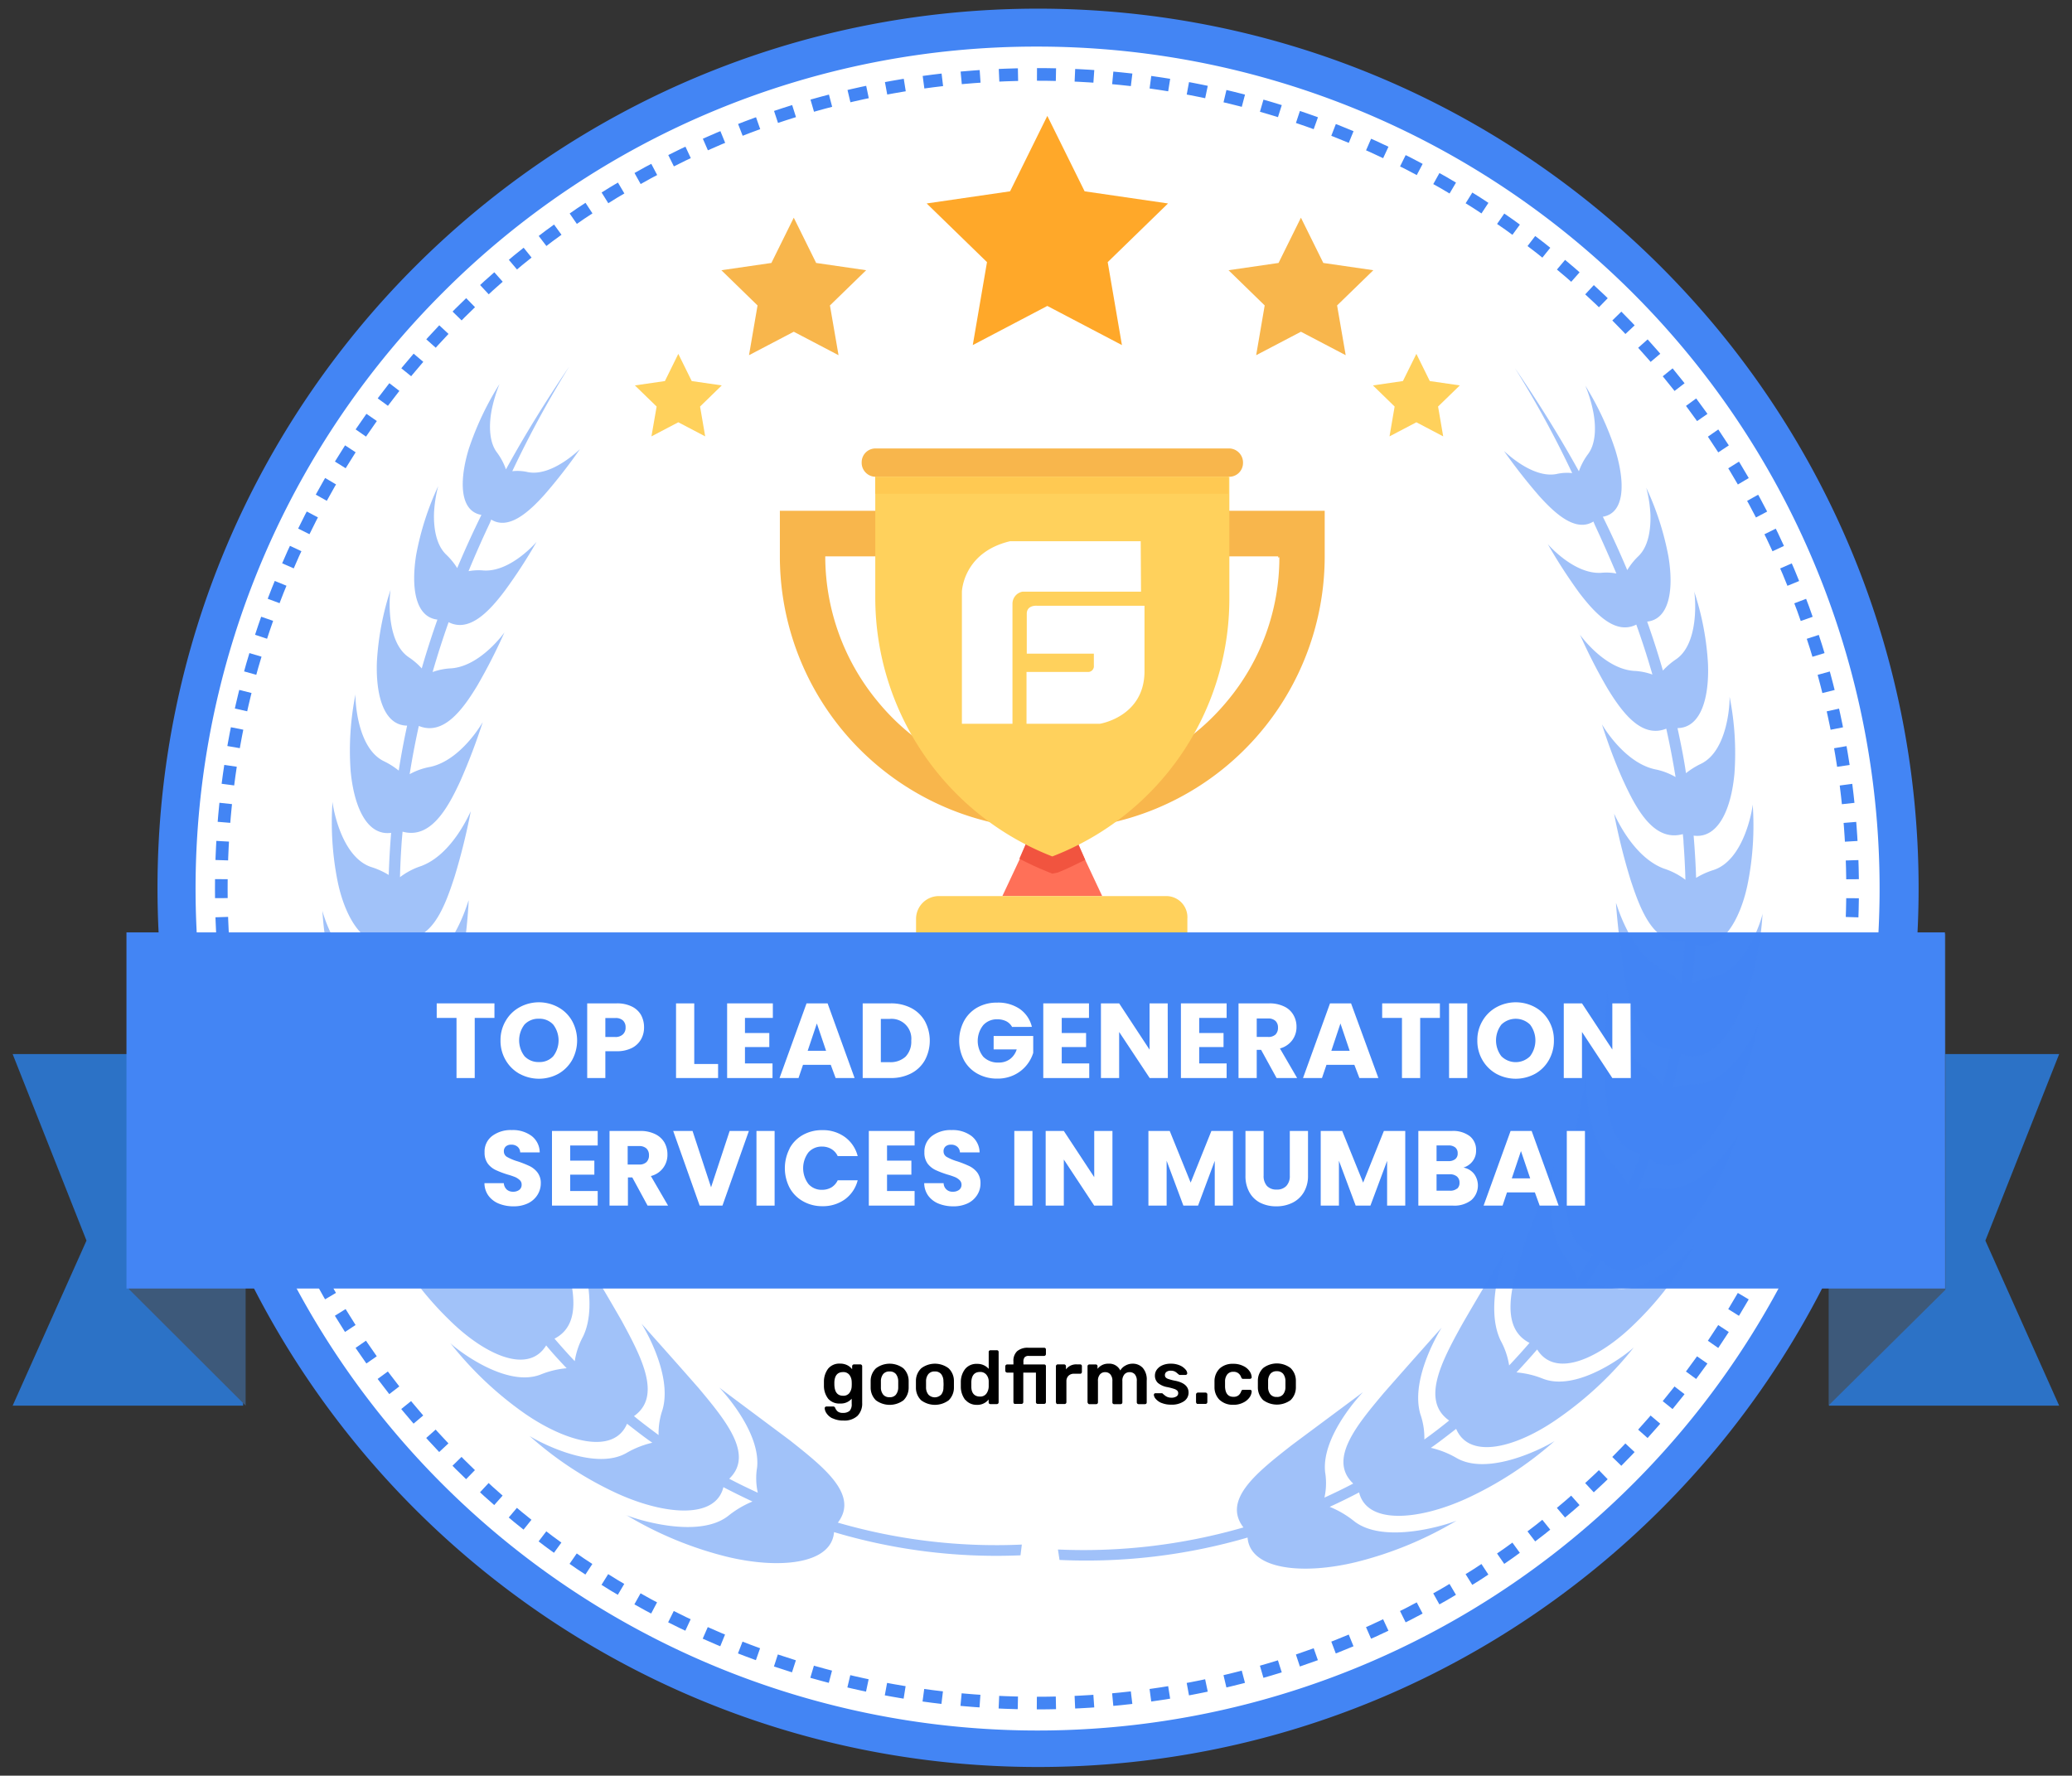<svg xmlns="http://www.w3.org/2000/svg" xmlns:xlink="http://www.w3.org/1999/xlink" id="Layer_1" data-name="Layer 1" viewBox="0 0 327.7 280.85" width="327.7" height="280.85"><rect x="0" y="0" width="327.7" height="280.85" fill="#333333" stroke="none"/><defs><style>.cls-1,.cls-4{fill:none;}.cls-2{fill:#fff;}.cls-12,.cls-3{fill:#4385f4;}.cls-4{stroke:#4385f4;stroke-miterlimit:10;stroke-width:2px;stroke-dasharray:3 3;}.cls-5{fill:#ff7058;}.cls-6{fill:#ffd15c;}.cls-7{clip-path:url(#clip-path);}.cls-8{fill:#f1543f;}.cls-9{fill:#f8b64c;}.cls-10{clip-path:url(#clip-path-2);}.cls-11{fill:#ffc952;}.cls-12,.cls-13{opacity:0.5;}.cls-14{fill:#2c72c6;}.cls-15{fill:#3d597a;}.cls-16{fill:#ffa829;}</style><clipPath id="clip-path"><path class="cls-1" d="M171.63,136c-1.44.71-2.87,1.43-4.31,2l-.9.18-.89-.36a47.17,47.17,0,0,1-4.31-2l2.33-5.38h5.57Z"></path></clipPath><clipPath id="clip-path-2"><rect class="cls-1" x="138.42" y="75.41" width="55.83" height="2.69"></rect></clipPath></defs><ellipse class="cls-2" cx="164.17" cy="140.43" rx="136.27" ry="136.05"></ellipse><path class="cls-3" d="M164.17,7.37a133.17,133.17,0,1,1-94.23,39,132.48,132.48,0,0,1,94.23-39m0-6C87.26,1.37,24.91,63.63,24.91,140.43S87.26,279.48,164.17,279.48s139.27-62.26,139.27-139S241.09,1.37,164.17,1.37Z"></path><path class="cls-4" d="M164,269.37c71.24,0,129-57.67,129-128.8S235.28,11.77,164,11.77,35,69.43,35,140.57s57.75,128.8,129,128.8"></path><polygon class="cls-5" points="174.32 141.73 158.53 141.73 161.22 136 163.55 130.62 169.3 130.62 171.63 136 174.32 141.73"></polygon><path class="cls-6" d="M184.38,141.73H148.47a3.61,3.61,0,0,0-3.59,3.59V157h42.91V145.32a3.35,3.35,0,0,0-3.41-3.59"></path><g class="cls-7"><rect class="cls-8" x="156.22" y="125.44" width="20.41" height="17.71"></rect></g><path class="cls-9" d="M194.43,70.93h-56a2.18,2.18,0,0,0-2.15,2.15,2.22,2.22,0,0,0,2.15,2.33h56a2.18,2.18,0,0,0,2.16-2.15A2.23,2.23,0,0,0,194.43,70.93Zm-71.09,9.86v7.35a43.2,43.2,0,0,0,26.75,39.79,42.92,42.92,0,0,0,32.67,0,43.2,43.2,0,0,0,26.75-39.79V80.79Zm79,7.35a35.39,35.39,0,0,1-8.26,22.76A36.13,36.13,0,0,1,166.42,124a35.57,35.57,0,0,1-27.64-13.09,36,36,0,0,1-8.26-22.76V88h71.63v.18Z"></path><path class="cls-6" d="M194.43,75.41V94.77a43.67,43.67,0,0,1-28,40.69,43.92,43.92,0,0,1-28-40.87V75.41Z"></path><g class="cls-10"><rect class="cls-11" x="133.42" y="70.41" width="65.83" height="12.69"></rect></g><path class="cls-2" d="M164,95.81s-1.61-.15-1.61,1.27v6.31H173v1.89a.91.91,0,0,1-1,1h-9.65v8.2h11.58s7-1.07,7.08-8.2V95.81ZM180.41,85.6H159.76c-7.47,1.77-7.63,8-7.63,8v20.88h8v-19a1.94,1.94,0,0,1,1.59-1.9h18.74Z"></path><path class="cls-1" d="M231.59,240.34l.11-.07S231.67,240.31,231.59,240.34ZM246,227.25l.08-.07A.3.3,0,0,1,246,227.25Zm13.12-15.72.05-.07S259.18,211.49,259.14,211.53Zm15.74-32.8h0Zm3.93-17v0Zm0-18.3a.42.42,0,0,0,0-.07A.26.26,0,0,1,278.81,143.42Zm-1.3-17c0-.07,0-.11,0-.1Zm-3.93-15.78a.16.16,0,0,1,0,0A.1.1,0,0,0,273.58,110.65Zm-5.25-17v0S268.33,93.6,268.33,93.62ZM162.07,245.08a91,91,0,0,1-29.34-3.49c3.4-4.4-2.23-8.77-7.62-13L113.8,220.2c-.12.1,6.66,6.83,6,12.69a10.18,10.18,0,0,0,.11,4q-2.33-1.05-4.56-2.22c4-3.78-.53-9.2-4.84-14.33C106,215.12,101.36,210,101.36,210s5.06,7.91,3.36,13.68a11.28,11.28,0,0,0-.62,4q-2-1.44-3.92-3c4.46-3.13,1.2-9.31-2-15.11-3.39-5.89-6.89-11.61-6.9-11.62s3.42,8.61.73,14.11A12.12,12.12,0,0,0,90.73,216q-1.67-1.75-3.22-3.57c4.77-2.45,2.91-9.07.88-15.32-2.25-6.36-4.66-12.34-4.64-12.42s1.8,8.94-1.78,14a12.6,12.6,0,0,0-2,3.68q-1.29-2-2.48-4c5.08-1.77,4.43-8.55,3.52-15-1.09-6.56-2.44-12.73-2.44-12.8s.28,9-4.1,13.5a13.29,13.29,0,0,0-2.56,3.35c-.4-.92-.78-1.83-1.15-2.75-.29-.71-.57-1.43-.84-2.14,5.11-.95,5.57-7.38,5.71-13.48,0-6.23-.36-12.11-.39-12.17s-1,8.35-5.83,12a13,13,0,0,0-3,2.83c-.5-1.92-1-3.86-1.35-5.8,5.08-.14,6.45-6.06,7.44-11.73s1.33-11.24,1.27-11.3-2.06,7.59-7.09,10.33a12.16,12.16,0,0,0-3.23,2.32q-.36-3.3-.53-6.59c4.86.58,6.93-4.72,8.59-9.86a104.82,104.82,0,0,0,2.58-10.33c-.07,0-2.84,6.8-7.91,8.67a11.5,11.5,0,0,0-3.38,1.76q.09-2.94.3-5.85l.12-1.37c4.38,1.21,7.11-3.49,9.21-8a97.18,97.18,0,0,0,3.57-9.36s-3.4,6-8.35,7.1a10.44,10.44,0,0,0-3.3,1.17q.61-3.84,1.46-7.65c3.86,1.55,6.9-2.41,9.3-6.37a88.4,88.4,0,0,0,4.35-8.48s-3.81,5.37-8.5,5.71a9.89,9.89,0,0,0-3,.58c.77-2.64,1.61-5.27,2.54-7.9,3.27,1.65,6.42-1.61,9-5a82.73,82.73,0,0,0,5-7.73s-4.12,4.81-8.45,4.54a8.46,8.46,0,0,0-2.4.11c1.07-2.56,2.2-5.12,3.42-7.68.06-.17.13-.34.2-.51,2.72,1.67,5.85-1,8.55-4a89.77,89.77,0,0,0,5.59-7.14c-.05,0-4.44,4.39-8.31,3.62a7.32,7.32,0,0,0-2.47-.14,165.34,165.34,0,0,1,9-16.6C86,63.74,82.65,69.16,79.68,74.53a10.27,10.27,0,0,0-1.46-2.72C77,70.15,77,67.46,77.39,65.17A23.28,23.28,0,0,1,78.65,61a47.09,47.09,0,0,0-4.77,10.26c-1.53,5.07-1.49,9.88,2,10.47Q73.82,86,72,90.16A10.84,10.84,0,0,0,70.29,88c-1.6-1.51-2-4.21-1.94-6.55a21.72,21.72,0,0,1,.66-4.3A44.87,44.87,0,0,0,65.52,88c-.86,5.14-.22,9.92,3.36,10.32q-1.36,3.86-2.49,7.74a11.33,11.33,0,0,0-2-1.73c-3.85-2.52-3.09-10.19-3-10.77A45,45,0,0,0,59.26,105c-.21,5.29,1.07,10.12,4.82,10.16,0,0,0,0,0,0-.51,2.37-1,4.74-1.34,7.13a12.31,12.31,0,0,0-2.3-1.45c-4.42-2.06-4.66-10.06-4.59-10.67a45.14,45.14,0,0,0-.77,12.1c.48,5.53,2.5,10.42,6.46,9.9q-.29,3.33-.39,6.68a12.38,12.38,0,0,0-2.68-1.22c-4.82-1.48-6.2-9.39-6.28-10.39A47.86,47.86,0,0,0,53,140c1.2,5.71,4.22,10.74,8.27,9.48.11,2.05.28,4.09.5,6.14a12.36,12.36,0,0,0-3.14-1c-5.34-.87-7.91-9.26-8-10.07a49.16,49.16,0,0,0,2.69,13.32c2.12,5.95,6.11,10.92,10.23,8.74q.59,2.8,1.32,5.59a12.8,12.8,0,0,0-3.65-.65c-5.83-.15-9.81-9-9.93-9.5a50.89,50.89,0,0,0,4.86,13.72c3.2,6.09,8.3,10.86,12.31,7.62q.93,2.46,2,4.89a13.73,13.73,0,0,0-4.09-.2c-6.2.69-11.85-8.28-11.91-8.61a52.67,52.67,0,0,0,7.34,13.78c4.43,6,10.69,10.33,14.33,6.11q1.2,2,2.52,4a13.45,13.45,0,0,0-4.11.37c-6.18,1.56-13.42-6.9-13.3-7a51.83,51.83,0,0,0,9.64,12.72c5.45,5.37,12.49,8.76,15.41,4.05q1.58,1.84,3.27,3.63a14.24,14.24,0,0,0-4.07.95c-5.64,2.32-13.77-4.16-14.51-4.93a55.6,55.6,0,0,0,11.83,11.15C89.34,228.91,97,231,99.09,226q1.95,1.56,4,3a14.66,14.66,0,0,0-4,1.57c-5.28,3.13-14.62-2-15.56-2.65a56.85,56.85,0,0,0,14,9.13c7.51,3.4,15.67,4.14,16.93-1q2.28,1.2,4.64,2.28a15.53,15.53,0,0,0-3.74,2.18c-4.79,3.93-15.16.53-16.33,0A58.46,58.46,0,0,0,115,247.09c8.26,2,16.72,1.27,17.12-3.89a91.11,91.11,0,0,0,29.74,3.54Z"></path><path class="cls-12" d="M99.1,239.76l-.1-.07S99,239.72,99.1,239.76Zm-15.36-12.5-.08-.07S83.68,227.22,83.74,227.26ZM71.2,212.55c0-.05-.06-.08,0-.08S71.16,212.51,71.2,212.55ZM54.81,178.89h0Zm-3.14-17.37v0S51.66,161.51,51.67,161.52ZM51,144.08a.28.28,0,0,1,0-.06A.28.28,0,0,0,51,144.08Zm1.58-17.23c0-.07,0-.11,0-.1Zm3.64-17s0,0,0,0S56.24,109.81,56.24,109.84Zm5.56-16.6,0,0S61.81,93.22,61.8,93.24Z"></path><g class="cls-13"><path class="cls-3" d="M161.61,244.3a89.75,89.75,0,0,1-29.1-3.47c3.37-4.39-2.21-8.75-7.56-13-5.6-4.18-11.21-8.36-11.21-8.38s6.6,6.81,6,12.65a10.52,10.52,0,0,0,.11,4q-2.3-1.05-4.52-2.21c3.94-3.77-.52-9.17-4.79-14.29-4.53-5.17-9.09-10.24-9.09-10.26s5,7.89,3.33,13.64a11.49,11.49,0,0,0-.62,4c-1.33-1-2.62-1.94-3.89-3,4.43-3.12,1.2-9.28-1.94-15.06-3.37-5.88-6.84-11.58-6.84-11.59s3.38,8.58.72,14.07a12,12,0,0,0-1.31,3.89c-1.1-1.16-2.16-2.35-3.2-3.56,4.74-2.44,2.89-9,.88-15.27-2.23-6.34-4.63-12.3-4.6-12.39-.13,0,1.79,8.92-1.77,14a12.29,12.29,0,0,0-2,3.66c-.86-1.31-1.68-2.63-2.46-4,5-1.75,4.39-8.52,3.49-14.92-1.08-6.54-2.42-12.69-2.42-12.76s.28,9-4.07,13.46a13.14,13.14,0,0,0-2.54,3.34c-.39-.91-.78-1.83-1.14-2.74-.29-.71-.56-1.43-.83-2.14,5.07-.95,5.53-7.35,5.67-13.43,0-6.21-.37-12.08-.4-12.14s-1,8.33-5.78,11.95a12.73,12.73,0,0,0-2.92,2.82c-.5-1.92-.94-3.85-1.34-5.78,5-.14,6.39-6,7.38-11.7s1.31-11.21,1.26-11.27-2,7.58-7,10.3a12.24,12.24,0,0,0-3.21,2.31q-.36-3.28-.53-6.57c4.82.58,6.88-4.69,8.53-9.82a99.73,99.73,0,0,0,2.55-10.3c-.06,0-2.81,6.78-7.84,8.64a11.31,11.31,0,0,0-3.35,1.76c.05-2,.15-3.9.29-5.84l.12-1.36c4.34,1.21,7.06-3.49,9.13-8a97.05,97.05,0,0,0,3.55-9.33s-3.37,6-8.28,7.08a10.57,10.57,0,0,0-3.28,1.16q.61-3.83,1.45-7.63c3.83,1.56,6.84-2.4,9.23-6.35a88.76,88.76,0,0,0,4.31-8.44s-3.77,5.35-8.43,5.68a10.07,10.07,0,0,0-2.93.58c.76-2.63,1.6-5.25,2.53-7.88,3.24,1.65,6.36-1.6,8.91-5a81.25,81.25,0,0,0,5-7.7s-4.09,4.8-8.38,4.52a8.67,8.67,0,0,0-2.38.11q1.58-3.83,3.39-7.66c.06-.17.13-.33.2-.5,2.69,1.66,5.8-1,8.48-4a85.25,85.25,0,0,0,5.54-7.12c-.05,0-4.4,4.38-8.24,3.61a7.2,7.2,0,0,0-2.45-.14,165.73,165.73,0,0,1,9-16.55c-3.74,5.51-7.07,10.91-10,16.26a10,10,0,0,0-1.45-2.71c-1.23-1.65-1.25-4.34-.82-6.62a23.18,23.18,0,0,1,1.25-4.17A47.34,47.34,0,0,0,74.14,71c-1.52,5-1.48,9.85,2,10.44q-2.07,4.22-3.83,8.41a11.09,11.09,0,0,0-1.74-2.13c-1.59-1.51-2-4.2-1.93-6.53a20.86,20.86,0,0,1,.66-4.29,45.18,45.18,0,0,0-3.47,10.8C65,92.82,65.63,97.59,69.18,98c-.91,2.57-1.73,5.14-2.48,7.72a10.8,10.8,0,0,0-2-1.73c-3.82-2.51-3.06-10.16-2.92-10.74a44.56,44.56,0,0,0-2.17,11.39c-.2,5.28,1.07,10.09,4.78,10.13a.43.43,0,0,0,0,0q-.77,3.54-1.33,7.11a12.11,12.11,0,0,0-2.28-1.45c-4.39-2.06-4.62-10-4.55-10.63a45,45,0,0,0-.78,12.06c.49,5.51,2.48,10.39,6.41,9.87q-.27,3.31-.38,6.66a12.2,12.2,0,0,0-2.66-1.22c-4.78-1.47-6.15-9.36-6.23-10.36a47.56,47.56,0,0,0,.82,12.66c1.18,5.7,4.18,10.71,8.19,9.46.12,2,.28,4.08.5,6.12a12.12,12.12,0,0,0-3.11-1c-5.3-.87-7.84-9.23-8-10a48.73,48.73,0,0,0,2.66,13.28c2.1,5.93,6.06,10.89,10.15,8.72q.58,2.79,1.31,5.57a12.58,12.58,0,0,0-3.62-.65c-5.78-.15-9.73-8.94-9.85-9.48a50.88,50.88,0,0,0,4.82,13.68c3.18,6.08,8.23,10.84,12.21,7.61.62,1.63,1.28,3.26,2,4.87a13.48,13.48,0,0,0-4.05-.2c-6.15.68-11.76-8.25-11.82-8.59a52.5,52.5,0,0,0,7.29,13.74c4.39,6,10.6,10.3,14.21,6.09.8,1.37,1.63,2.71,2.49,4a13.54,13.54,0,0,0-4.07.37c-6.13,1.56-13.31-6.88-13.19-6.95a51.29,51.29,0,0,0,9.56,12.69c5.41,5.35,12.39,8.72,15.29,4,1,1.22,2.12,2.43,3.24,3.61a14.05,14.05,0,0,0-4,.95c-5.59,2.31-13.66-4.15-14.39-4.92a55.44,55.44,0,0,0,11.74,11.12c6.53,4.52,14.09,6.6,16.2,1.63,1.3,1,2.62,2.06,4,3a14.82,14.82,0,0,0-4,1.57c-5.23,3.12-14.49-2-15.43-2.65a55.71,55.71,0,0,0,13.88,9.11c7.45,3.39,15.54,4.13,16.79-1q2.27,1.18,4.6,2.27a15.66,15.66,0,0,0-3.71,2.17c-4.75,3.92-15,.53-16.2,0a57.84,57.84,0,0,0,15.81,6.55c8.2,2,16.59,1.26,17-3.88A89.66,89.66,0,0,0,161.4,246Z"></path></g><path class="cls-1" d="M168.65,244.3a89.85,89.85,0,0,0,29.11-3.47c-3.38-4.39,2.21-8.75,7.55-13,5.61-4.18,11.22-8.36,11.22-8.38s-6.6,6.81-6,12.65a10.13,10.13,0,0,1-.11,4c1.54-.7,3-1.44,4.52-2.21-3.93-3.77.53-9.17,4.8-14.29,4.52-5.17,9.09-10.24,9.09-10.26s-5,7.89-3.33,13.64a11.23,11.23,0,0,1,.61,4c1.33-1,2.63-1.94,3.89-3-4.42-3.12-1.19-9.28,2-15.06,3.36-5.88,6.84-11.58,6.84-11.59s-3.39,8.58-.73,14.07a12,12,0,0,1,1.32,3.89q1.65-1.74,3.19-3.56c-4.73-2.44-2.88-9-.87-15.27,2.23-6.34,4.62-12.3,4.6-12.39s-1.79,8.92,1.77,14a12.53,12.53,0,0,1,2,3.66c.85-1.31,1.67-2.63,2.46-4-5-1.75-4.39-8.52-3.5-14.92,1.09-6.54,2.43-12.69,2.43-12.76s-.28,9,4.06,13.46a12.91,12.91,0,0,1,2.54,3.34c.4-.91.78-1.83,1.15-2.74.29-.71.56-1.43.83-2.14-5.07-.95-5.53-7.35-5.67-13.43,0-6.21.37-12.08.39-12.14s1,8.33,5.79,11.95a12.73,12.73,0,0,1,2.92,2.82c.5-1.92.94-3.85,1.34-5.78-5-.14-6.4-6-7.38-11.7s-1.32-11.21-1.26-11.27,2,7.58,7,10.3a12.41,12.41,0,0,1,3.21,2.31c.24-2.19.41-4.38.53-6.57-4.83.58-6.88-4.69-8.53-9.82a104.52,104.52,0,0,1-2.56-10.3c.07,0,2.82,6.78,7.85,8.64a11.31,11.31,0,0,1,3.35,1.76c-.06-2-.15-3.9-.3-5.84,0-.45-.07-.91-.11-1.36-4.35,1.21-7.06-3.49-9.14-8a98.56,98.56,0,0,1-3.54-9.33s3.37,6,8.28,7.08a10.66,10.66,0,0,1,3.28,1.16c-.41-2.55-.89-5.09-1.46-7.63-3.82,1.56-6.84-2.4-9.22-6.35a86.1,86.1,0,0,1-4.31-8.44c.05,0,3.77,5.35,8.43,5.68a10.14,10.14,0,0,1,2.93.58c-.77-2.63-1.61-5.25-2.53-7.88-3.24,1.65-6.36-1.6-8.92-5a82.37,82.37,0,0,1-4.94-7.7s4.09,4.8,8.38,4.52a8.71,8.71,0,0,1,2.38.11q-1.59-3.83-3.39-7.66l-.2-.5c-2.69,1.66-5.8-1-8.48-4a89.15,89.15,0,0,1-5.55-7.12c.06,0,4.4,4.38,8.25,3.61a7.15,7.15,0,0,1,2.44-.14,163.56,163.56,0,0,0-9-16.55c3.74,5.51,7.07,10.91,10,16.26a10,10,0,0,1,1.44-2.71c1.24-1.65,1.26-4.34.83-6.62a24.17,24.17,0,0,0-1.25-4.17A47.34,47.34,0,0,1,256.13,71c1.52,5,1.48,9.85-2,10.44q2.07,4.22,3.83,8.41a10.73,10.73,0,0,1,1.74-2.13c1.59-1.51,2-4.2,1.92-6.53A21.28,21.28,0,0,0,261,76.9a45.18,45.18,0,0,1,3.47,10.8c.85,5.12.21,9.89-3.34,10.29.9,2.57,1.73,5.14,2.47,7.72a11.51,11.51,0,0,1,2-1.73c3.82-2.51,3.07-10.16,2.93-10.74a44.74,44.74,0,0,1,2.16,11.39c.21,5.28-1.06,10.09-4.77,10.13a.11.11,0,0,0,0,0c.5,2.36.95,4.73,1.33,7.11a11.8,11.8,0,0,1,2.28-1.45c4.39-2.06,4.62-10,4.55-10.63a45.21,45.21,0,0,1,.77,12.06c-.48,5.51-2.48,10.39-6.41,9.87q.28,3.31.39,6.66a12.2,12.2,0,0,1,2.66-1.22c4.77-1.47,6.15-9.36,6.22-10.36a46.94,46.94,0,0,1-.81,12.66c-1.19,5.7-4.18,10.71-8.2,9.46-.11,2-.27,4.08-.5,6.12a12.33,12.33,0,0,1,3.12-1c5.3-.87,7.84-9.23,8-10a49.34,49.34,0,0,1-2.67,13.28c-2.1,5.93-6.06,10.89-10.15,8.72-.38,1.86-.82,3.72-1.3,5.57a12.58,12.58,0,0,1,3.62-.65c5.78-.15,9.73-8.94,9.85-9.48a50.88,50.88,0,0,1-4.82,13.68c-3.18,6.08-8.24,10.84-12.21,7.61-.62,1.63-1.28,3.26-2,4.87a13.55,13.55,0,0,1,4.06-.2c6.15.68,11.75-8.25,11.82-8.59a52.5,52.5,0,0,1-7.29,13.74c-4.39,6-10.6,10.3-14.21,6.09-.8,1.37-1.63,2.71-2.5,4a13.61,13.61,0,0,1,4.08.37c6.13,1.56,13.31-6.88,13.18-6.95a51.11,51.11,0,0,1-9.55,12.69c-5.41,5.35-12.39,8.72-15.29,4-1,1.22-2.13,2.43-3.24,3.61a14,14,0,0,1,4,.95c5.59,2.31,13.66-4.15,14.4-4.92a55.44,55.44,0,0,1-11.74,11.12c-6.54,4.52-14.09,6.6-16.21,1.63-1.29,1-2.62,2.06-4,3a14.56,14.56,0,0,1,4,1.57c5.24,3.12,14.5-2,15.44-2.65a56.14,56.14,0,0,1-13.88,9.11c-7.45,3.39-15.54,4.13-16.79-1q-2.27,1.18-4.61,2.27a15.71,15.71,0,0,1,3.72,2.17c4.75,3.92,15,.53,16.19,0a57.68,57.68,0,0,1-15.81,6.55c-8.19,2-16.58,1.26-17-3.88a89.73,89.73,0,0,1-29.5,3.53l-.22-1.66Z"></path><path d="M202.93,220.55a1.82,1.82,0,0,0,.37-1.16c0-.08,0-.24,0-.47s0-.39,0-.47a1.87,1.87,0,0,0-.37-1.17,1.26,1.26,0,0,0-1-.4,1.25,1.25,0,0,0-1,.4,1.82,1.82,0,0,0-.37,1.17v.94a1.77,1.77,0,0,0,.37,1.16,1.22,1.22,0,0,0,1,.4A1.2,1.2,0,0,0,202.93,220.55Zm-3.16.89a2.79,2.79,0,0,1-.83-2v-1.06a2.75,2.75,0,0,1,.84-2,3.58,3.58,0,0,1,4.33,0,2.75,2.75,0,0,1,.84,2c0,.1,0,.28,0,.53s0,.43,0,.53a2.78,2.78,0,0,1-.82,2,3.66,3.66,0,0,1-4.36,0Zm-6.86,0a2.79,2.79,0,0,1-.83-2v-1a2.81,2.81,0,0,1,.83-2,3,3,0,0,1,2.11-.73,3.41,3.41,0,0,1,1.6.34,2.42,2.42,0,0,1,1,.82,1.83,1.83,0,0,1,.34.93.21.21,0,0,1-.07.2.29.29,0,0,1-.21.09h-1.07a.25.25,0,0,1-.19-.06.52.52,0,0,1-.12-.19,1.32,1.32,0,0,0-.48-.66,1.23,1.23,0,0,0-.75-.21,1.19,1.19,0,0,0-.95.39,1.79,1.79,0,0,0-.37,1.17v.84q.08,1.56,1.32,1.56a1.26,1.26,0,0,0,.76-.2,1.37,1.37,0,0,0,.47-.66.48.48,0,0,1,.11-.19.28.28,0,0,1,.2-.06h1.07a.28.28,0,0,1,.21.08.22.22,0,0,1,.07.2,1.81,1.81,0,0,1-.33.91,2.56,2.56,0,0,1-1,.83,3.29,3.29,0,0,1-1.62.35A3,3,0,0,1,192.91,221.43Zm-3.66.53a.29.29,0,0,1-.09-.21v-1.21a.31.31,0,0,1,.29-.29h1.21a.29.29,0,0,1,.21.09.28.28,0,0,1,.08.2v1.21a.32.32,0,0,1-.08.21.29.29,0,0,1-.21.08h-1.21A.28.28,0,0,1,189.25,222Zm-5.56-.07a2.45,2.45,0,0,1-.91-.65,1.09,1.09,0,0,1-.29-.63.26.26,0,0,1,.08-.19.24.24,0,0,1,.18-.07h1a.21.21,0,0,1,.17.1l.27.22a1.66,1.66,0,0,0,.48.29,1.82,1.82,0,0,0,.59.1,1.41,1.41,0,0,0,.78-.19.58.58,0,0,0,.3-.53.56.56,0,0,0-.14-.39,1.26,1.26,0,0,0-.49-.28,9.93,9.93,0,0,0-1.06-.28,3.17,3.17,0,0,1-1.51-.66,1.54,1.54,0,0,1-.48-1.18,1.57,1.57,0,0,1,.28-.9,2.09,2.09,0,0,1,.86-.7,3.17,3.17,0,0,1,1.36-.27,3.51,3.51,0,0,1,1.41.26,2.38,2.38,0,0,1,.89.62,1,1,0,0,1,.31.63.27.27,0,0,1-.27.27h-.9a.23.23,0,0,1-.2-.1,2.38,2.38,0,0,1-.27-.22,1.59,1.59,0,0,0-.41-.26,1.57,1.57,0,0,0-.56-.09,1.06,1.06,0,0,0-.68.19.61.61,0,0,0-.24.5.57.57,0,0,0,.11.36,1,1,0,0,0,.47.27,6.71,6.71,0,0,0,1,.26c1.44.28,2.16.91,2.16,1.88a1.63,1.63,0,0,1-.74,1.38,3.43,3.43,0,0,1-2.06.53A3.79,3.79,0,0,1,183.69,221.89Zm-11.6.07a.29.29,0,0,1-.09-.21v-5.66a.26.26,0,0,1,.09-.21.28.28,0,0,1,.2-.08h1a.27.27,0,0,1,.29.29v.41a2.09,2.09,0,0,1,1.74-.82,1.92,1.92,0,0,1,1.86,1.07,2.07,2.07,0,0,1,.81-.77,2.26,2.26,0,0,1,1.14-.3,2.13,2.13,0,0,1,1.61.67,2.76,2.76,0,0,1,.62,2v3.44a.31.31,0,0,1-.07.21.32.32,0,0,1-.21.08h-1a.28.28,0,0,1-.2-.08.29.29,0,0,1-.09-.21v-3.34a1.54,1.54,0,0,0-.32-1.1,1.1,1.1,0,0,0-.83-.33,1.07,1.07,0,0,0-.8.34,1.53,1.53,0,0,0-.33,1.09v3.34a.28.28,0,0,1-.08.21.29.29,0,0,1-.21.08h-1a.27.27,0,0,1-.29-.29v-3.34a1.53,1.53,0,0,0-.33-1.09,1.06,1.06,0,0,0-.82-.34,1.05,1.05,0,0,0-.8.34,1.53,1.53,0,0,0-.33,1.09v3.34a.32.32,0,0,1-.08.21.29.29,0,0,1-.21.08h-1A.28.28,0,0,1,172.09,222Zm-5,0a.29.29,0,0,1-.09-.21V216.1a.26.26,0,0,1,.09-.21.25.25,0,0,1,.2-.09h1a.27.27,0,0,1,.21.09.26.26,0,0,1,.09.21v.49a2,2,0,0,1,1.72-.79h.51a.27.27,0,0,1,.29.29V217a.3.3,0,0,1-.08.2.25.25,0,0,1-.21.08h-.95a1.19,1.19,0,0,0-.89.33,1.21,1.21,0,0,0-.32.89v3.28a.29.29,0,0,1-.09.21.28.28,0,0,1-.2.08h-1.07A.28.28,0,0,1,167.06,222Zm-6.72,0a.29.29,0,0,1-.09-.21v-4.66h-1a.31.31,0,0,1-.29-.29v-.71a.31.31,0,0,1,.29-.29h1v-.48a2.07,2.07,0,0,1,.59-1.62,2.56,2.56,0,0,1,1.78-.54h2.48a.27.27,0,0,1,.29.29v.71a.28.28,0,0,1-.08.2.29.29,0,0,1-.21.09h-2.42a.83.83,0,0,0-.66.22,1.09,1.09,0,0,0-.19.71v.42h3.27a.27.27,0,0,1,.29.29v5.66a.32.32,0,0,1-.08.21.29.29,0,0,1-.21.08h-1a.27.27,0,0,1-.29-.29v-4.66h-2v4.66a.32.32,0,0,1-.08.21.29.29,0,0,1-.21.08h-1A.28.28,0,0,1,160.34,222ZM156,220.43a2,2,0,0,0,.37-1.09c0-.09,0-.25,0-.45s0-.38,0-.47a1.64,1.64,0,0,0-.38-1,1.22,1.22,0,0,0-1-.42c-.86,0-1.32.53-1.37,1.58v.72c0,1.06.51,1.59,1.37,1.59A1.19,1.19,0,0,0,156,220.43Zm-3.33,1a3.41,3.41,0,0,1-.71-2.07v-.79a3.33,3.33,0,0,1,.7-2.06,2.29,2.29,0,0,1,1.87-.79,2.34,2.34,0,0,1,1.84.79v-2.66a.25.25,0,0,1,.08-.21.3.3,0,0,1,.2-.08h1a.27.27,0,0,1,.29.29v7.94a.32.32,0,0,1-.08.21.29.29,0,0,1-.21.08h-1a.27.27,0,0,1-.29-.29v-.44a2.27,2.27,0,0,1-1.91.85A2.3,2.3,0,0,1,152.67,221.39Zm-3.82-.84a1.76,1.76,0,0,0,.36-1.16,5.53,5.53,0,0,0,0-.94,1.82,1.82,0,0,0-.37-1.17,1.23,1.23,0,0,0-1-.4,1.25,1.25,0,0,0-1,.4,1.82,1.82,0,0,0-.38,1.17v.94a1.77,1.77,0,0,0,.38,1.16,1.4,1.4,0,0,0,2,0Zm-3.16.89a2.75,2.75,0,0,1-.83-2v-1.06a2.75,2.75,0,0,1,.84-2,3.58,3.58,0,0,1,4.33,0,2.75,2.75,0,0,1,.84,2c0,.1,0,.28,0,.53s0,.43,0,.53a2.79,2.79,0,0,1-.83,2,3.65,3.65,0,0,1-4.35,0Zm-4-.89a1.82,1.82,0,0,0,.37-1.16c0-.08,0-.24,0-.47s0-.39,0-.47a1.87,1.87,0,0,0-.37-1.17,1.26,1.26,0,0,0-1-.4,1.25,1.25,0,0,0-1,.4,1.82,1.82,0,0,0-.37,1.17v.94a1.77,1.77,0,0,0,.37,1.16,1.22,1.22,0,0,0,1,.4A1.2,1.2,0,0,0,141.73,220.55Zm-3.16.89a2.79,2.79,0,0,1-.83-2v-1.06a2.75,2.75,0,0,1,.84-2,3.58,3.58,0,0,1,4.33,0,2.75,2.75,0,0,1,.84,2c0,.1,0,.28,0,.53s0,.43,0,.53a2.78,2.78,0,0,1-.82,2,3.66,3.66,0,0,1-4.36,0Zm-4.2-1.15a1.85,1.85,0,0,0,.37-1.06,7.23,7.23,0,0,0,0-.76,1.85,1.85,0,0,0-.37-1.06,1.19,1.19,0,0,0-1-.43c-.86,0-1.32.53-1.37,1.58v.29c0,1.25.46,1.87,1.38,1.87A1.19,1.19,0,0,0,134.37,220.29Zm-2.69,4a2.37,2.37,0,0,1-.93-.81,1.57,1.57,0,0,1-.28-.78.28.28,0,0,1,.08-.2.32.32,0,0,1,.21-.08h1.07a.28.28,0,0,1,.18.06.35.35,0,0,1,.13.19,1.5,1.5,0,0,0,.39.54,1.26,1.26,0,0,0,.82.22,1.53,1.53,0,0,0,1.06-.32,1.5,1.5,0,0,0,.33-1.11v-.81a2.26,2.26,0,0,1-1.83.76,2.31,2.31,0,0,1-1.88-.75,3.33,3.33,0,0,1-.68-2.07v-.64a3.39,3.39,0,0,1,.68-2.07,2.29,2.29,0,0,1,1.88-.78,2.45,2.45,0,0,1,1.11.24,2.19,2.19,0,0,1,.79.65v-.47a.26.26,0,0,1,.09-.21.29.29,0,0,1,.21-.09h1a.25.25,0,0,1,.2.09.26.26,0,0,1,.09.21v5.79a2.76,2.76,0,0,1-.75,2.06,3.05,3.05,0,0,1-2.24.73A3.74,3.74,0,0,1,131.68,224.33Z"></path><path class="cls-14" d="M325.67,166.72H289.26v55.61h36.41L314,196.22ZM2,166.72H38.45v55.61H2l11.68-26.11Z"></path><path class="cls-15" d="M307.68,147.63l-18.42,19v55.61L307.68,204Zm-287.28,0,18.45,19.81v54.88L20.4,203.91Z"></path><polygon class="cls-3" points="20 203.8 307.63 203.8 307.6 147.47 20 147.47 20 203.8"></polygon><path class="cls-12" d="M167.32,245.08a91,91,0,0,0,29.34-3.49c-3.4-4.4,2.23-8.77,7.62-13,5.64-4.2,11.3-8.4,11.3-8.41s-6.65,6.83-6,12.69a10.58,10.58,0,0,1-.11,4q2.31-1.05,4.55-2.22c-4-3.78.53-9.2,4.84-14.33C223.42,215.12,228,210,228,210s-5.05,7.91-3.36,13.68a11.31,11.31,0,0,1,.63,4q2-1.44,3.92-3c-4.46-3.13-1.21-9.31,2-15.11,3.39-5.89,6.89-11.61,6.89-11.62s-3.41,8.61-.73,14.11a11.92,11.92,0,0,1,1.33,3.91c1.1-1.17,2.18-2.36,3.22-3.57-4.77-2.45-2.91-9.07-.88-15.32,2.24-6.36,4.66-12.34,4.64-12.42s-1.81,8.94,1.78,14a12.55,12.55,0,0,1,2,3.68c.87-1.32,1.69-2.65,2.49-4-5.08-1.77-4.43-8.55-3.53-15,1.1-6.56,2.45-12.73,2.45-12.8s-.29,9,4.09,13.5a12.84,12.84,0,0,1,2.56,3.35c.4-.92.79-1.83,1.16-2.75.29-.71.56-1.43.84-2.14-5.12-.95-5.58-7.38-5.72-13.48,0-6.23.37-12.11.4-12.17s1,8.35,5.83,12a13.1,13.1,0,0,1,2.94,2.83c.51-1.92,1-3.86,1.35-5.8-5.07-.14-6.44-6.06-7.44-11.73-.85-5.75-1.32-11.24-1.27-11.3s2.07,7.59,7.09,10.33a12.22,12.22,0,0,1,3.24,2.32c.24-2.2.41-4.4.53-6.59-4.86.58-6.93-4.72-8.6-9.86a100,100,0,0,1-2.57-10.33c.06,0,2.83,6.8,7.9,8.67a11.25,11.25,0,0,1,3.38,1.76q-.08-2.94-.3-5.85c0-.46-.07-.92-.11-1.37-4.38,1.21-7.11-3.49-9.21-8s-3.57-9.34-3.58-9.36,3.4,6,8.35,7.1A10.51,10.51,0,0,1,265,122.9q-.62-3.84-1.47-7.65c-3.85,1.55-6.89-2.41-9.3-6.37a87,87,0,0,1-4.34-8.48s3.8,5.37,8.5,5.71a9.89,9.89,0,0,1,2.95.58q-1.15-4-2.55-7.9c-3.26,1.65-6.41-1.61-9-5a83.87,83.87,0,0,1-5-7.73s4.12,4.81,8.45,4.54a8.48,8.48,0,0,1,2.4.11Q254,86.83,252.22,83l-.21-.51c-2.71,1.67-5.84-1-8.54-4a87.16,87.16,0,0,1-5.59-7.14c.05,0,4.43,4.39,8.31,3.62a7.27,7.27,0,0,1,2.46-.14,161.41,161.41,0,0,0-9.05-16.6c3.78,5.52,7.14,10.94,10.11,16.31a10.21,10.21,0,0,1,1.45-2.72c1.25-1.66,1.27-4.35.83-6.64A21.52,21.52,0,0,0,250.73,61a46.58,46.58,0,0,1,4.77,10.26c1.54,5.07,1.5,9.88-2,10.47q2.09,4.23,3.86,8.44A10.84,10.84,0,0,1,259.09,88c1.61-1.51,2-4.21,1.94-6.55a20.11,20.11,0,0,0-.66-4.3A45.16,45.16,0,0,1,263.87,88c.86,5.14.21,9.92-3.36,10.32q1.37,3.86,2.49,7.74a11.61,11.61,0,0,1,2-1.73c3.86-2.52,3.09-10.19,2.95-10.77A44.34,44.34,0,0,1,270.13,105c.21,5.29-1.08,10.12-4.82,10.16,0,0,0,0,0,0,.51,2.37,1,4.74,1.34,7.13a12.31,12.31,0,0,1,2.3-1.45c4.43-2.06,4.66-10.06,4.59-10.67a45.41,45.41,0,0,1,.78,12.1c-.48,5.53-2.5,10.42-6.46,9.9.18,2.22.32,4.45.39,6.68a12.16,12.16,0,0,1,2.68-1.22c4.81-1.48,6.2-9.39,6.27-10.39a47,47,0,0,1-.82,12.7c-1.19,5.71-4.21,10.74-8.26,9.48-.11,2.05-.28,4.09-.5,6.14a12.36,12.36,0,0,1,3.14-1c5.34-.87,7.9-9.26,8-10.07a49,49,0,0,1-2.68,13.32c-2.12,5.95-6.11,10.92-10.24,8.74q-.58,2.8-1.32,5.59a12.81,12.81,0,0,1,3.66-.65c5.82-.15,9.8-9,9.93-9.5a51.28,51.28,0,0,1-4.86,13.72c-3.21,6.09-8.31,10.86-12.31,7.62-.63,1.64-1.29,3.27-2,4.89a13.73,13.73,0,0,1,4.09-.2c6.2.69,11.85-8.28,11.91-8.61a52.51,52.51,0,0,1-7.35,13.78c-4.43,6-10.69,10.33-14.32,6.11q-1.22,2-2.52,4a13.48,13.48,0,0,1,4.11.37c6.18,1.56,13.42-6.9,13.29-7a51.65,51.65,0,0,1-9.63,12.72c-5.46,5.37-12.49,8.76-15.41,4.05q-1.59,1.84-3.27,3.63a14.31,14.31,0,0,1,4.07.95c5.63,2.32,13.77-4.16,14.51-4.93a56,56,0,0,1-11.84,11.15C240,228.91,232.43,231,230.3,226c-1.31,1-2.64,2.06-4,3a14.53,14.53,0,0,1,4,1.57c5.28,3.13,14.62-2,15.57-2.65a57,57,0,0,1-14,9.13c-7.51,3.4-15.66,4.14-16.92-1q-2.28,1.2-4.65,2.28a15.39,15.39,0,0,1,3.75,2.18c4.79,3.93,15.15.53,16.33,0a58.46,58.46,0,0,1-15.94,6.57c-8.26,2-16.72,1.27-17.13-3.89a91.11,91.11,0,0,1-29.74,3.54Z"></path><path class="cls-16" d="M165.64,18.33l5.9,11.93,13.19,1.92-9.54,9.28,2.25,13.12-11.8-6.19-11.79,6.19,2.25-13.12-9.54-9.28,13.19-1.92Z"></path><polygon class="cls-9" points="129.08 41.59 125.54 34.43 122 41.59 114.09 42.74 119.81 48.31 118.46 56.18 125.54 52.47 132.62 56.18 131.26 48.31 136.99 42.74 129.08 41.59"></polygon><polygon class="cls-9" points="217.2 42.74 209.29 41.59 205.75 34.43 202.21 41.59 194.3 42.74 200.02 48.31 198.67 56.18 205.75 52.47 212.83 56.18 211.47 48.31 217.2 42.74"></polygon><polygon class="cls-6" points="109.4 60.27 107.28 55.97 105.16 60.27 100.41 60.96 103.85 64.3 103.03 69.02 107.28 66.79 111.53 69.02 110.72 64.3 114.15 60.96 109.4 60.27"></polygon><polygon class="cls-6" points="230.88 60.96 226.13 60.27 224.01 55.97 221.88 60.27 217.14 60.96 220.57 64.3 219.76 69.02 224.01 66.79 228.25 69.02 227.44 64.3 230.88 60.96"></polygon><path class="cls-2" d="M78.2,158.7V161H75.08v9.51H72.2V161H69.07v-2.3Z"></path><path class="cls-2" d="M82.18,169.85a5.78,5.78,0,0,1-2.2-2.16,6,6,0,0,1-.82-3.12,5.92,5.92,0,0,1,.82-3.11,5.68,5.68,0,0,1,2.2-2.15,6.35,6.35,0,0,1,6.1,0,5.59,5.59,0,0,1,2.19,2.15,6.43,6.43,0,0,1,0,6.23,5.79,5.79,0,0,1-2.18,2.16,6.43,6.43,0,0,1-6.1,0Zm5.32-2.79a4.13,4.13,0,0,0,0-5,2.94,2.94,0,0,0-2.27-.93,3,3,0,0,0-2.28.92,4.12,4.12,0,0,0,0,5,3,3,0,0,0,2.28.93A2.91,2.91,0,0,0,87.5,167.06Z"></path><path class="cls-2" d="M101.39,164.38a3.47,3.47,0,0,1-1.44,1.37,5.19,5.19,0,0,1-2.42.52H95.74v4.24H92.87V158.7h4.66a5.21,5.21,0,0,1,2.38.49,3.37,3.37,0,0,1,1.47,1.34,4,4,0,0,1,.48,2A3.75,3.75,0,0,1,101.39,164.38Zm-2.86-.79a1.42,1.42,0,0,0,.41-1.09,1.44,1.44,0,0,0-.41-1.09,1.67,1.67,0,0,0-1.22-.39H95.74v3h1.57A1.67,1.67,0,0,0,98.53,163.59Z"></path><path class="cls-2" d="M109.8,168.29h3.77v2.22h-6.65V158.7h2.88Z"></path><path class="cls-2" d="M117.82,161v2.39h3.85v2.22h-3.85v2.59h4.36v2.31H115V158.7h7.23V161Z"></path><path class="cls-2" d="M131.39,168.42H127l-.71,2.09h-3l4.27-11.81h3.33l4.27,11.81h-3Zm-.74-2.22-1.46-4.32-1.45,4.32Z"></path><path class="cls-2" d="M144.12,159.44a5.28,5.28,0,0,1,2.16,2.08,6.54,6.54,0,0,1,0,6.16,5.27,5.27,0,0,1-2.17,2.09,6.89,6.89,0,0,1-3.25.74h-4.42V158.7h4.42A6.88,6.88,0,0,1,144.12,159.44Zm-.9,7.69a3.42,3.42,0,0,0,.9-2.53,3.13,3.13,0,0,0-3.44-3.44h-1.37V168h1.37A3.51,3.51,0,0,0,143.22,167.13Z"></path><path class="cls-2" d="M160.07,162.43a2.22,2.22,0,0,0-.92-.9,3.1,3.1,0,0,0-1.4-.31,2.89,2.89,0,0,0-2.24.92,4,4,0,0,0,0,5,3.23,3.23,0,0,0,2.43.92,2.93,2.93,0,0,0,1.79-.54,3.07,3.07,0,0,0,1.07-1.54h-3.65v-2.12h6.26v2.67a5.77,5.77,0,0,1-1.09,2,5.71,5.71,0,0,1-1.94,1.5,6,6,0,0,1-2.66.57,6.3,6.3,0,0,1-3.12-.77,5.43,5.43,0,0,1-2.13-2.12,6.69,6.69,0,0,1,0-6.23,5.45,5.45,0,0,1,2.12-2.14,6.27,6.27,0,0,1,3.12-.76,6.06,6.06,0,0,1,3.57,1,4.83,4.83,0,0,1,1.92,2.84Z"></path><path class="cls-2" d="M167.92,161v2.39h3.85v2.22h-3.85v2.59h4.35v2.31H165V158.7h7.23V161Z"></path><path class="cls-2" d="M184.7,170.51h-2.87L177,163.22v7.29h-2.88V158.7H177l4.81,7.32V158.7h2.87Z"></path><path class="cls-2" d="M189.66,161v2.39h3.85v2.22h-3.85v2.59H194v2.31h-7.23V158.7H194V161Z"></path><path class="cls-2" d="M201.9,170.51l-2.45-4.46h-.69v4.46h-2.88V158.7h4.83a5.26,5.26,0,0,1,2.38.49,3.26,3.26,0,0,1,1.47,1.34,3.65,3.65,0,0,1,.49,1.89,3.48,3.48,0,0,1-.67,2.1,3.54,3.54,0,0,1-1.95,1.31l2.72,4.68Zm-3.14-6.5h1.78a1.64,1.64,0,0,0,1.19-.38,1.48,1.48,0,0,0,.39-1.1,1.4,1.4,0,0,0-.39-1.05,1.64,1.64,0,0,0-1.19-.39h-1.78Z"></path><path class="cls-2" d="M214.2,168.42h-4.41l-.71,2.09h-3l4.27-11.81h3.33L218,170.51h-3Zm-.74-2.22L212,161.88l-1.44,4.32Z"></path><path class="cls-2" d="M227.73,158.7V161h-3.12v9.51h-2.88V161H218.6v-2.3Z"></path><path class="cls-2" d="M232.06,158.7v11.81h-2.88V158.7Z"></path><path class="cls-2" d="M236.67,169.85a5.85,5.85,0,0,1-2.2-2.16,6,6,0,0,1-.82-3.12,5.92,5.92,0,0,1,.82-3.11,5.75,5.75,0,0,1,2.2-2.15,6.37,6.37,0,0,1,6.11,0,5.63,5.63,0,0,1,2.18,2.15,6,6,0,0,1,.8,3.11,6.1,6.1,0,0,1-.81,3.12,5.72,5.72,0,0,1-2.18,2.16,6.43,6.43,0,0,1-6.1,0Zm5.32-2.79a4.13,4.13,0,0,0,0-5,3.25,3.25,0,0,0-4.54,0,4.12,4.12,0,0,0,0,5,3.22,3.22,0,0,0,4.54,0Z"></path><path class="cls-2" d="M257.92,170.51H255l-4.8-7.29v7.29h-2.88V158.7h2.88L255,166V158.7h2.88Z"></path><path class="cls-2" d="M78.91,190.38a3.8,3.8,0,0,1-1.64-1.24,3.38,3.38,0,0,1-.65-2h3.06a1.5,1.5,0,0,0,.46,1,1.44,1.44,0,0,0,1,.35,1.58,1.58,0,0,0,1-.3,1,1,0,0,0,.36-.81.94.94,0,0,0-.29-.72,2.66,2.66,0,0,0-.72-.48,11.29,11.29,0,0,0-1.22-.41,14.68,14.68,0,0,1-1.87-.71,3.42,3.42,0,0,1-1.24-1,2.89,2.89,0,0,1-.52-1.8,3.07,3.07,0,0,1,1.19-2.58,4.86,4.86,0,0,1,3.11-.94,4.94,4.94,0,0,1,3.15.94,3.31,3.31,0,0,1,1.27,2.59H82.27a1.21,1.21,0,0,0-.42-.9,1.47,1.47,0,0,0-1-.32,1.25,1.25,0,0,0-.84.27,1,1,0,0,0-.32.8,1,1,0,0,0,.54.89,8.06,8.06,0,0,0,1.68.69,17.49,17.49,0,0,1,1.86.74,3.55,3.55,0,0,1,1.23,1,2.72,2.72,0,0,1,.53,1.73A3.42,3.42,0,0,1,85,189a3.63,3.63,0,0,1-1.49,1.32,5.13,5.13,0,0,1-2.3.48A6.07,6.07,0,0,1,78.91,190.38Z"></path><path class="cls-2" d="M90.18,181.18v2.39H94v2.22H90.18v2.59h4.35v2.31H87.3V178.88h7.23v2.3Z"></path><path class="cls-2" d="M102.42,190.69,100,186.23h-.69v4.46H96.4V178.88h4.82a5.21,5.21,0,0,1,2.38.49,3.38,3.38,0,0,1,1.48,1.33,3.8,3.8,0,0,1,.48,1.9,3.43,3.43,0,0,1-2.62,3.41l2.72,4.68Zm-3.15-6.5h1.79a1.61,1.61,0,0,0,1.18-.38,1.48,1.48,0,0,0,.4-1.1,1.45,1.45,0,0,0-.4-1.06,1.66,1.66,0,0,0-1.18-.38H99.27Z"></path><path class="cls-2" d="M118.44,178.88l-4.18,11.81h-3.6l-4.19-11.81h3.06l2.93,8.91,2.94-8.91Z"></path><path class="cls-2" d="M122.51,178.88v11.81h-2.87V178.88Z"></path><path class="cls-2" d="M124.87,181.65a5.36,5.36,0,0,1,2.11-2.14,6.11,6.11,0,0,1,3.07-.76,5.88,5.88,0,0,1,3.6,1.11,5.36,5.36,0,0,1,2,3h-3.16a2.55,2.55,0,0,0-1-1.12,2.85,2.85,0,0,0-1.48-.39,2.77,2.77,0,0,0-2.15.92,4.15,4.15,0,0,0,0,5,2.77,2.77,0,0,0,2.15.92,2.94,2.94,0,0,0,1.48-.38,2.63,2.63,0,0,0,1-1.13h3.16a5.36,5.36,0,0,1-2,3,5.94,5.94,0,0,1-3.6,1.1A6.11,6.11,0,0,1,127,190a5.44,5.44,0,0,1-2.11-2.12,6.76,6.76,0,0,1,0-6.23Z"></path><path class="cls-2" d="M140.29,181.18v2.39h3.85v2.22h-3.85v2.59h4.36v2.31h-7.24V178.88h7.24v2.3Z"></path><path class="cls-2" d="M148.46,190.38a3.8,3.8,0,0,1-1.64-1.24,3.45,3.45,0,0,1-.65-2h3.07a1.37,1.37,0,0,0,1.46,1.35,1.58,1.58,0,0,0,1-.3,1,1,0,0,0,.37-.81,1,1,0,0,0-.3-.72,2.38,2.38,0,0,0-.72-.48,11.29,11.29,0,0,0-1.22-.41,15.29,15.29,0,0,1-1.87-.71,3.51,3.51,0,0,1-1.24-1,2.89,2.89,0,0,1-.52-1.8,3.1,3.1,0,0,1,1.19-2.58,4.88,4.88,0,0,1,3.11-.94,4.94,4.94,0,0,1,3.15.94,3.35,3.35,0,0,1,1.28,2.59h-3.11a1.25,1.25,0,0,0-.43-.9,1.44,1.44,0,0,0-1-.32,1.26,1.26,0,0,0-.84.27,1,1,0,0,0-.32.8,1,1,0,0,0,.54.89,8.06,8.06,0,0,0,1.68.69,17.49,17.49,0,0,1,1.86.74,3.59,3.59,0,0,1,1.24,1,2.78,2.78,0,0,1,.52,1.73,3.33,3.33,0,0,1-.52,1.83,3.6,3.6,0,0,1-1.48,1.32,5.18,5.18,0,0,1-2.31.48A6.11,6.11,0,0,1,148.46,190.38Z"></path><path class="cls-2" d="M163.29,178.88v11.81h-2.87V178.88Z"></path><path class="cls-2" d="M175.94,190.69h-2.88l-4.81-7.29v7.29h-2.87V178.88h2.87l4.81,7.31v-7.31h2.88Z"></path><path class="cls-2" d="M195,178.88v11.81h-2.88v-7.08l-2.64,7.08h-2.32l-2.65-7.1v7.1h-2.88V178.88H185l3.31,8.17,3.28-8.17Z"></path><path class="cls-2" d="M199.85,178.88v7.06a2.36,2.36,0,0,0,.52,1.63,2,2,0,0,0,1.53.58,2,2,0,0,0,1.55-.58,2.27,2.27,0,0,0,.54-1.63v-7.06h2.88v7.05a5,5,0,0,1-.68,2.67,4.3,4.3,0,0,1-1.81,1.65,5.66,5.66,0,0,1-2.53.55,5.56,5.56,0,0,1-2.49-.54,4.07,4.07,0,0,1-1.74-1.65,5.24,5.24,0,0,1-.64-2.68v-7.05Z"></path><path class="cls-2" d="M222.25,178.88v11.81h-2.87v-7.08l-2.64,7.08h-2.33l-2.65-7.1v7.1h-2.88V178.88h3.4l3.31,8.17,3.28-8.17Z"></path><path class="cls-2" d="M233.12,185.65a3.09,3.09,0,0,1-.42,4.17,4.34,4.34,0,0,1-2.88.87h-5.5V178.88h5.31a4.36,4.36,0,0,1,2.82.82,2.73,2.73,0,0,1,1,2.24,2.66,2.66,0,0,1-.55,1.73,2.82,2.82,0,0,1-1.45,1A2.81,2.81,0,0,1,233.12,185.65Zm-5.92-2h1.88a1.64,1.64,0,0,0,1.08-.32,1.08,1.08,0,0,0,.38-.91,1.14,1.14,0,0,0-.38-.93,1.64,1.64,0,0,0-1.08-.32H227.2Zm3.23,4.38a1.16,1.16,0,0,0,.4-.95,1.24,1.24,0,0,0-.41-1,1.74,1.74,0,0,0-1.14-.35H227.2v2.6h2.12A1.67,1.67,0,0,0,230.43,188Z"></path><path class="cls-2" d="M242.75,188.6h-4.41l-.7,2.09h-3l4.27-11.81h3.33l4.27,11.81h-3Zm-.74-2.22-1.46-4.32-1.45,4.32Z"></path><path class="cls-2" d="M250.67,178.88v11.81H247.8V178.88Z"></path></svg>
